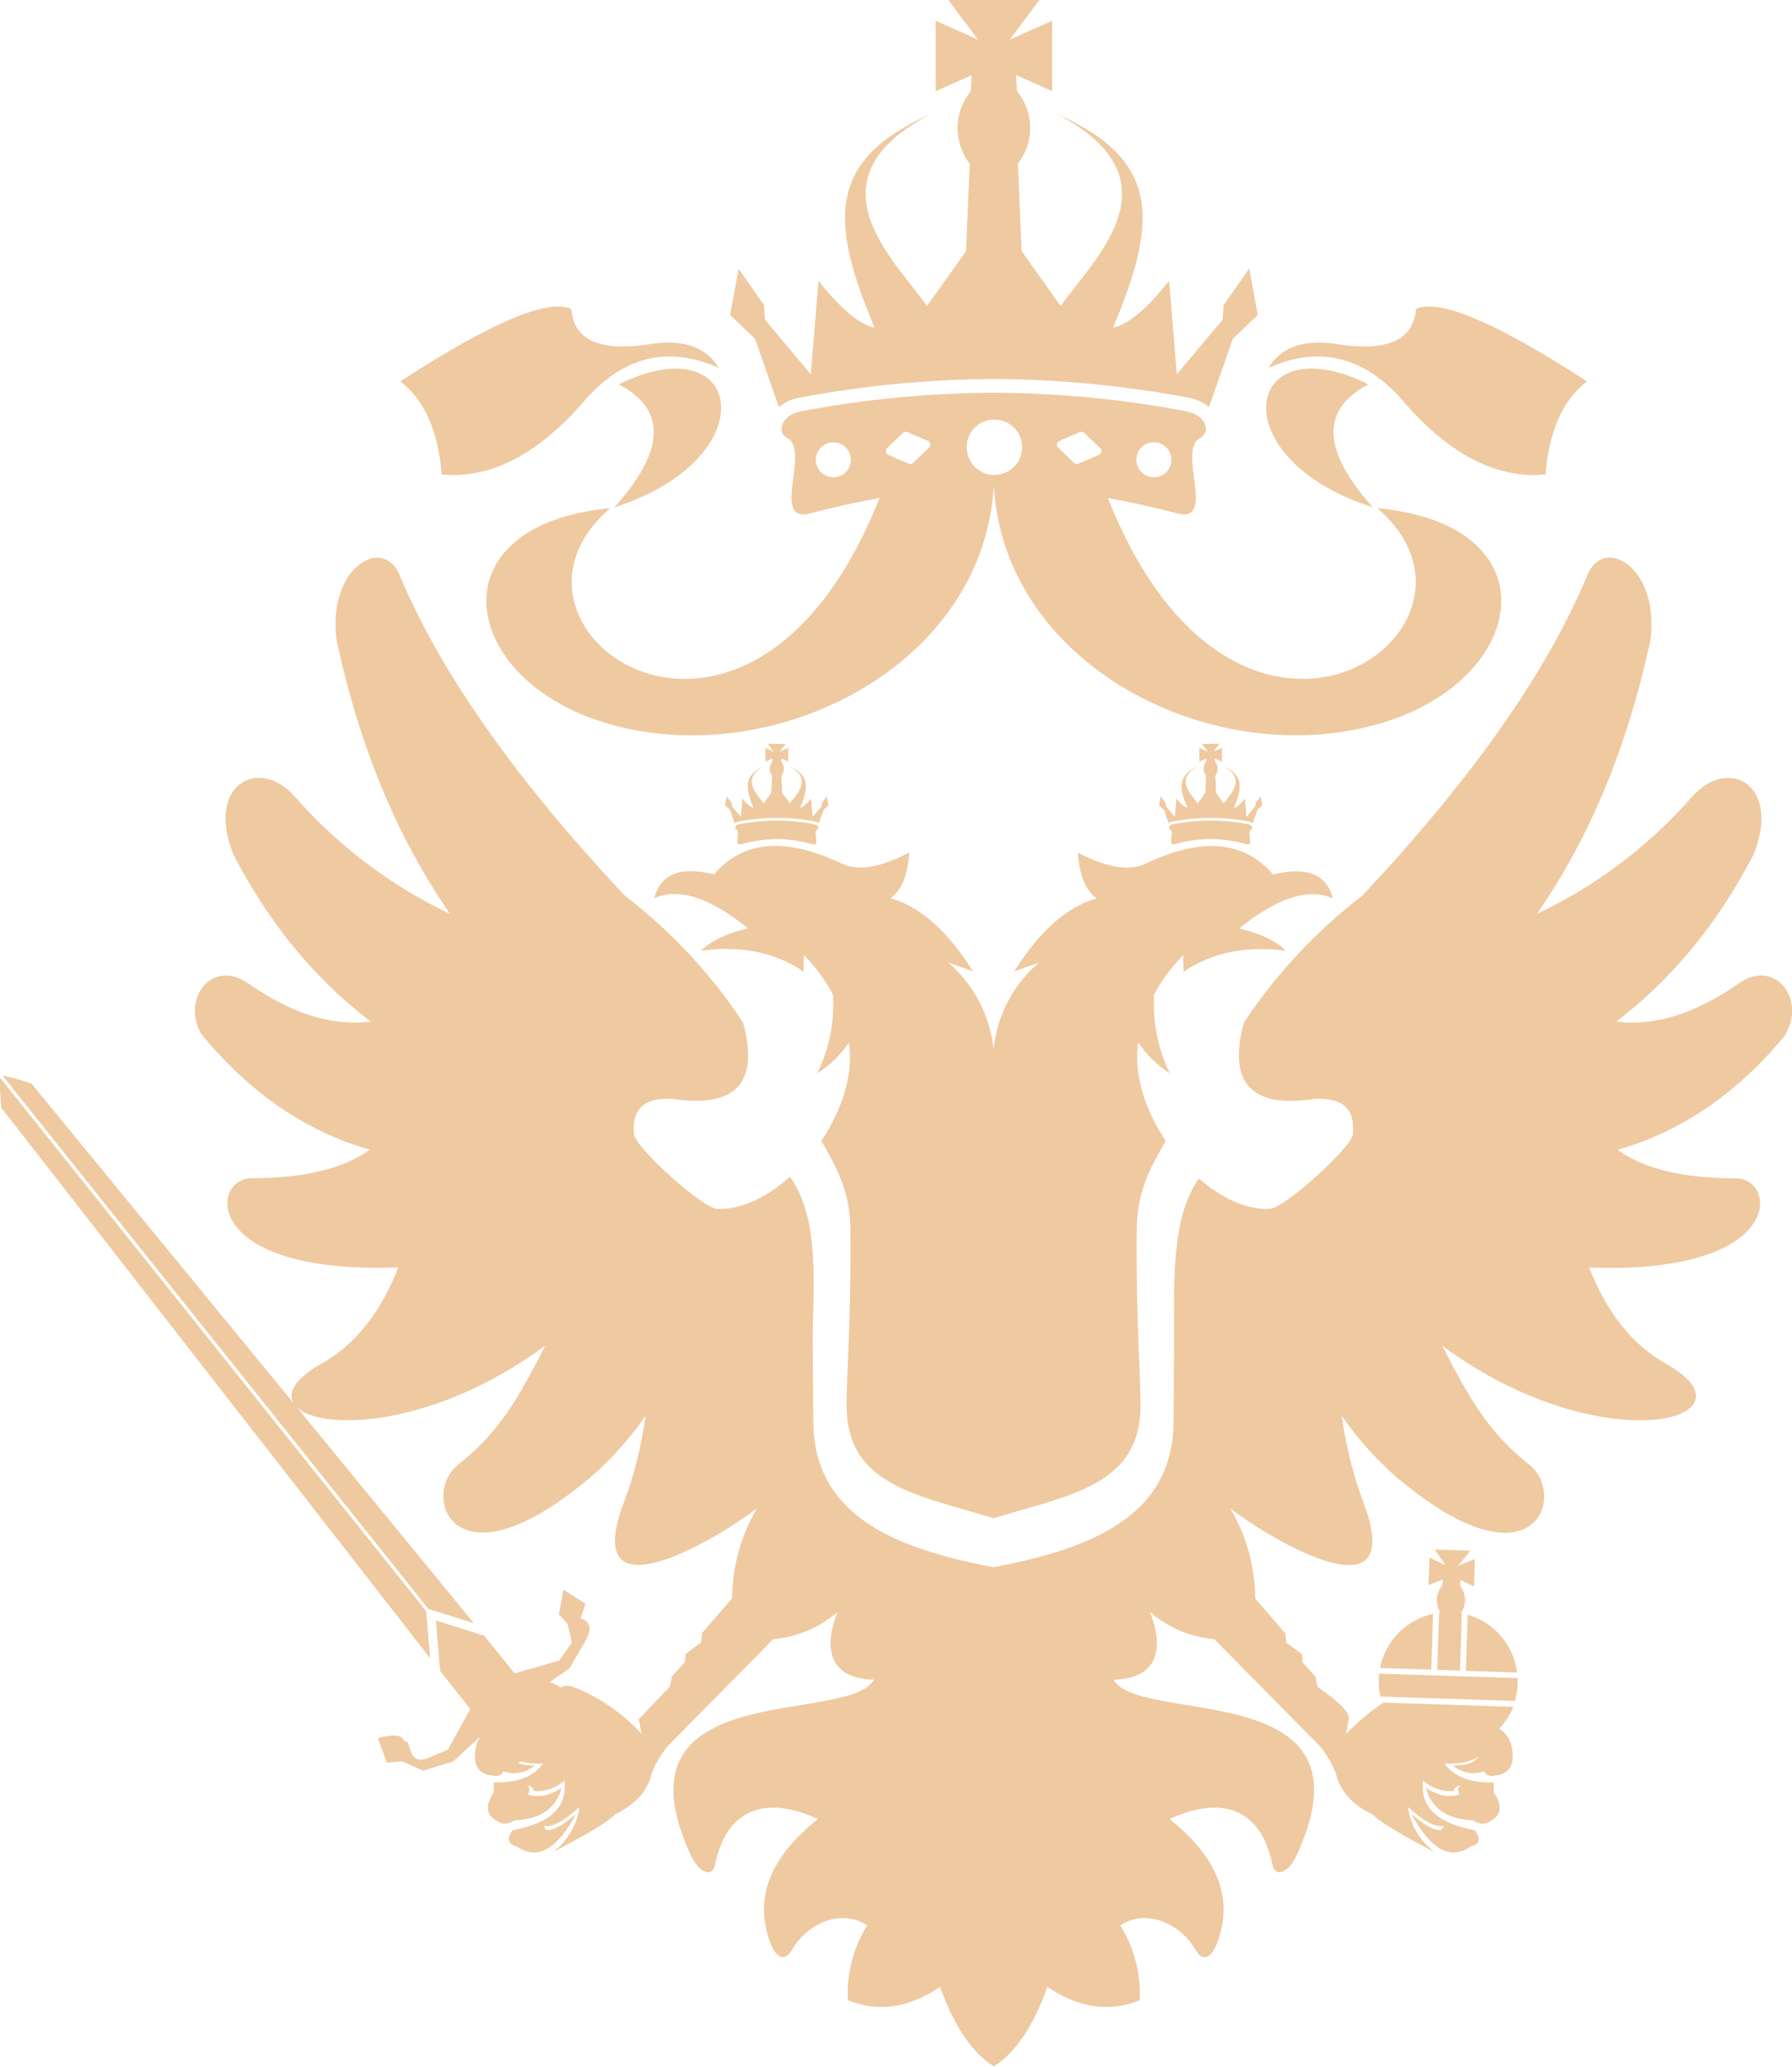 <?xml version="1.0" encoding="UTF-8"?>
<svg xmlns="http://www.w3.org/2000/svg" xmlns:xlink="http://www.w3.org/1999/xlink" id="Ebene_2" data-name="Ebene 2" viewBox="0 0 139.24 160.6">
  <defs>
    <style>
      .cls-1 {
        isolation: isolate;
      }

      .cls-2 {
        fill: #efc9a0;
      }

      .cls-2, .cls-3 {
        stroke-width: 0px;
      }

      .cls-3 {
        fill: none;
      }

      .cls-4 {
        clip-path: url(#clippath);
      }
    </style>
    <clipPath id="clippath">
      <rect class="cls-3" width="139.24" height="160.6"></rect>
    </clipPath>
  </defs>
  <g id="Ebene_1-2" data-name="Ebene 1">
    <g id="Gruppe_9" data-name="Gruppe 9" class="cls-1">
      <g class="cls-4">
        <g id="Gruppe_8" data-name="Gruppe 8">
          <path id="Pfad_8" data-name="Pfad 8" class="cls-2" d="M48.08,29.87c3.73,1.95,3.62,5.14-.34,9.55,11.93-3.79,10.04-14.34.34-9.55"></path>
          <path id="Pfad_9" data-name="Pfad 9" class="cls-2" d="M45.33,31.24c-3.58,4.11-7.25,5.99-11.01,5.63-.27-3.39-1.35-5.8-3.22-7.23,7.05-4.58,11.48-6.46,13.29-5.63.18,2.36,2.12,3.29,5.81,2.78,2.76-.49,4.64.11,5.63,1.79-3.98-1.76-7.48-.87-10.51,2.66"></path>
          <path id="Pfad_10" data-name="Pfad 10" class="cls-2" d="M106.33,29.87c-3.73,1.95-3.62,5.14.34,9.55-11.93-3.79-10.04-14.35-.34-9.55"></path>
          <path id="Pfad_11" data-name="Pfad 11" class="cls-2" d="M109.08,31.24c3.58,4.11,7.25,5.99,11.01,5.63.27-3.39,1.35-5.8,3.22-7.23-7.05-4.58-11.48-6.46-13.29-5.63-.18,2.36-2.12,3.29-5.81,2.78-2.76-.49-4.64.11-5.63,1.79,3.98-1.76,7.48-.87,10.51,2.66"></path>
          <path id="Pfad_12" data-name="Pfad 12" class="cls-2" d="M107.01,39.49c10.91,9.29-10.75,24.91-20.93-.79,1.75.32,3.53.7,5.41,1.2,3.07.81-.07-4.94,1.77-5.87.81-.41.51-1.78-1.14-2.08-4.92-.93-9.91-1.41-14.91-1.43-5,.02-10,.5-14.91,1.43-1.65.3-1.95,1.67-1.14,2.08,1.84.93-1.3,6.68,1.77,5.87,1.88-.5,3.66-.88,5.41-1.2-10.18,25.7-31.84,10.09-20.92.79-13.46,1.27-11.87,12.79-1.04,16.47,12.9,4.39,29.98-3.8,30.83-18.14h.02c.85,14.34,17.92,22.52,30.83,18.14,10.83-3.68,12.42-15.21-1.04-16.47M89.62,34.37c.75-.02,1.38.57,1.4,1.32.02.75-.57,1.38-1.32,1.4-.75.02-1.38-.57-1.4-1.32,0-.01,0-.03,0-.04-.01-.74.58-1.35,1.32-1.36M82.31,34.26l.67-.29.92-.39c.12-.05.25-.03.34.06l.72.69.52.5c.13.12.13.32.01.45-.03.03-.07.06-.1.07l-.67.29-.92.39c-.12.05-.25.03-.34-.06l-.72-.69-.52-.5c-.13-.12-.13-.32-.01-.44.03-.03.07-.06.11-.07M77.2,32.61c1.19-.04,2.18.89,2.22,2.08.04,1.19-.89,2.18-2.08,2.22s-2.18-.89-2.22-2.08c0-.02,0-.05,0-.07-.02-1.17.91-2.13,2.08-2.15M68.92,34.83l.52-.5.72-.69c.09-.09.23-.11.34-.06l.92.39.67.29c.1.04.17.13.19.23.02.1-.02.21-.09.29l-.52.5-.72.69c-.09.09-.22.11-.34.06l-.92-.39-.67-.29c-.16-.07-.23-.25-.17-.41.02-.04.04-.07.07-.1M64.79,37.09c-.75.02-1.38-.57-1.4-1.32-.02-.75.57-1.38,1.32-1.4.75-.02,1.38.57,1.4,1.32,0,.01,0,.03,0,.04.01.74-.58,1.35-1.32,1.36"></path>
          <path id="Pfad_13" data-name="Pfad 13" class="cls-2" d="M97.05,20.89l-1.98,2.83-.06,1.11-3.57,4.26c-.49-6.02-.6-7.27-.6-7.27-2.8,3.59-4.35,3.63-4.35,3.63,3.39-8.08,3.83-12.96-4.33-16.57,9.62,5.07,2.94,11.14.25,14.9-2.02-2.84-3.03-4.27-3.03-4.27l-.29-6.79c1.3-1.66,1.27-4.01-.07-5.64l-.07-1.25,2.8,1.25V1.61l-3.06,1.37-.23.1.53-.71,1.77-2.37h-7.07l1.77,2.37.53.71-.23-.1-3.06-1.37v5.48l2.8-1.25-.07,1.25c-1.34,1.63-1.37,3.97-.08,5.64l-.29,6.79s-1.01,1.42-3.03,4.26c-2.69-3.76-9.37-9.83.25-14.9-8.16,3.61-7.72,8.49-4.33,16.57,0,0-1.55-.04-4.35-3.63,0,0-.1,1.26-.6,7.27l-3.57-4.26-.06-1.11-1.98-2.83c-.44,2.39-.66,3.59-.66,3.59l1.94,1.85,1.81,5.19s.02.07.04.11c.46-.38,1.02-.64,1.61-.73,4.98-.94,10.03-1.42,15.1-1.45,5.07.03,10.12.51,15.1,1.45.59.1,1.15.35,1.61.73.01-.03.03-.07.04-.11l1.81-5.19,1.94-1.85s-.22-1.2-.66-3.59M77.38,21.35l-2.3,3.51,2.12-2.93,2.12,2.93-1.95-3.51Z"></path>
          <path id="Pfad_14" data-name="Pfad 14" class="cls-2" d="M63.27,64.05c-1.93-.37-3.91-.37-5.83,0-.32.06-.38.33-.22.41.36.18-.25,1.31.35,1.15.91-.26,1.85-.39,2.79-.41.95.01,1.88.15,2.79.41.6.16-.01-.97.35-1.15.16-.08.1-.35-.22-.41"></path>
          <path id="Pfad_15" data-name="Pfad 15" class="cls-2" d="M60.35,57.8h-.69l.35.47.1.14-.04-.02-.6-.27v1.07l.55-.25v.24c-.28.32-.28.78-.03,1.1l-.06,1.33s-.2.28-.59.83c-.52-.73-1.83-1.92.05-2.91-1.59.71-1.51,1.66-.85,3.24,0,0-.3,0-.85-.71,0,0-.02.24-.12,1.42l-.7-.83v-.22s-.4-.55-.4-.55l-.13.7.38.36.35,1.02v.02c.1-.07.21-.12.33-.14,1.95-.38,3.96-.38,5.91,0,.12.02.23.07.32.14v-.02s.36-1.02.36-1.02l.38-.36-.13-.7-.39.55v.22s-.71.83-.71.83c-.1-1.18-.12-1.42-.12-1.42-.55.7-.85.71-.85.71.66-1.58.75-2.54-.85-3.24,1.88.99.58,2.18.05,2.91l-.59-.83-.06-1.33c.25-.33.25-.78-.01-1.1v-.24s.53.25.53.25v-1.07l-.6.27-.05.02.11-.14.34-.46h-.69ZM60.35,62.09l-.41.57.41.61.41-.61-.41-.57Z"></path>
          <path id="Pfad_16" data-name="Pfad 16" class="cls-2" d="M33.42,128.86L.11,86.09c-.09-.78-.13-1.56-.11-2.34,20.62,25.82,31.78,39.8,33.12,41.47l.3,3.64ZM.2,83.59c.76.15,1.52.36,2.25.62l34.37,41.93-3.53-1.11c-1.45-1.82-12.59-15.78-33.09-41.44"></path>
          <path id="Pfad_17" data-name="Pfad 17" class="cls-2" d="M96.97,64.05c-1.93-.37-3.91-.37-5.83,0-.32.06-.38.33-.22.41.36.18-.25,1.31.35,1.15,1.82-.54,3.76-.54,5.59,0,.6.16-.01-.97.35-1.15.16-.08.1-.35-.22-.41"></path>
          <path id="Pfad_18" data-name="Pfad 18" class="cls-2" d="M94.06,57.8h.69l-.35.47-.1.14.05-.02.6-.27v1.07l-.55-.25v.24c.28.32.28.78.03,1.1l.06,1.33.59.83c.53-.73,1.83-1.92-.05-2.91,1.6.71,1.51,1.66.85,3.24,0,0,.3,0,.85-.71,0,0,.02.24.12,1.42l.7-.83v-.22s.4-.55.4-.55c.09.47.13.7.13.7l-.38.36-.35,1.02v.02c-.1-.07-.21-.12-.32-.14-1.95-.38-3.96-.38-5.91,0-.12.02-.22.07-.32.14v-.02s-.36-1.02-.36-1.02l-.38-.36s.04-.23.13-.7l.39.55v.22s.71.83.71.83c.1-1.18.12-1.42.12-1.42.55.7.85.71.85.71-.67-1.58-.75-2.53.85-3.24-1.88.99-.57,2.18-.05,2.91l.59-.83.06-1.33c-.25-.33-.25-.78.01-1.1v-.24s-.53.25-.53.25v-1.07l.6.27.05.02-.1-.14-.34-.46h.69ZM94.06,62.09l.41.57-.41.61-.41-.61.41-.57Z"></path>
          <path id="Pfad_19" data-name="Pfad 19" class="cls-2" d="M58.12,72.14c-1.6.37-2.81.94-3.64,1.73,3.15-.4,5.8.14,7.95,1.64l.03-1.3c.9.91,1.67,1.95,2.27,3.08.12,2.11-.3,4.21-1.22,6.11.98-.61,1.81-1.43,2.45-2.39.38,2.47-.55,5.28-2.14,7.65,1.36,2.34,2.23,4.07,2.26,6.92.06,7.04-.32,11.64-.3,13.71.05,6.1,5.38,6.86,11.42,8.69,6.04-1.83,11.37-2.58,11.42-8.69.02-2.07-.36-6.67-.3-13.71.03-2.85.9-4.58,2.26-6.92-1.59-2.37-2.52-5.17-2.14-7.65.64.96,1.47,1.77,2.45,2.39-.92-1.9-1.34-4-1.22-6.11.6-1.13,1.37-2.16,2.27-3.07,0,0,0,.43.03,1.3,2.15-1.49,4.8-2.04,7.95-1.64-.83-.79-2.04-1.36-3.64-1.73,2.97-2.39,5.39-3.17,7.28-2.34-.48-1.88-2.02-2.49-4.64-1.85-2.23-2.61-5.48-2.91-9.77-.91-1.28.69-3.08.42-5.4-.79.11,1.74.59,2.93,1.46,3.55-2.29.64-4.43,2.53-6.4,5.67,1.27-.45,1.91-.67,1.91-.67-2,1.71-3.26,4.13-3.52,6.75-.26-2.62-1.52-5.04-3.52-6.76,0,0,.64.22,1.91.67-1.97-3.14-4.11-5.03-6.4-5.67.87-.62,1.35-1.81,1.46-3.55-2.32,1.22-4.12,1.48-5.4.79-4.29-2-7.54-1.7-9.77.91-2.62-.65-4.17-.03-4.64,1.85,1.89-.84,4.31-.06,7.28,2.34"></path>
          <path id="Pfad_20" data-name="Pfad 20" class="cls-2" d="M138.76,80.34c1.56-2.81-.9-5.85-3.64-3.93-3.37,2.36-6.55,3.36-9.54,2.98,4.32-3.28,7.87-7.6,10.66-12.95,2.21-5.41-1.92-7.74-4.76-4.53-3.35,3.83-7.46,6.93-12.06,9.11,4.13-5.96,7.08-13.09,8.84-21.39.64-5.58-3.63-8.04-4.92-4.94-3.13,7.53-8.96,15.83-17.49,24.91-3.59,2.76-6.7,6.09-9.2,9.87-1.27,4.7.57,6.68,5.52,5.92,2.16-.11,3.14.8,2.95,2.76-.1,1.01-5.3,5.74-6.46,5.79-1.63.08-3.38-.67-4.96-1.91-.18-.14-.36-.29-.54-.44-2.27,3.11-1.9,8.67-1.93,12.6-.02,3.11-.03,5.21-.04,6.29-.03,4.51-2.43,7.21-6.08,8.96-.51.24-1.04.47-1.6.68-.11.04-.23.08-.35.13-.52.19-1.07.37-1.62.53-.05.01-.09.03-.14.04-.6.17-1.22.33-1.86.48-.14.03-.27.06-.41.09-.64.14-1.28.28-1.94.4-.66-.12-1.3-.26-1.93-.4-.14-.03-.29-.06-.43-.1-.63-.15-1.25-.3-1.85-.48-.05-.01-.1-.03-.15-.05-.55-.16-1.09-.34-1.61-.52-.12-.04-.24-.09-.36-.13-.55-.21-1.08-.43-1.58-.67-3.65-1.75-6.06-4.46-6.09-8.97,0-1.09-.02-3.18-.04-6.29-.02-3.91.65-9.43-1.78-12.73-.23.2-.45.39-.69.58-1.59,1.24-3.34,1.99-4.96,1.91-1.16-.05-6.36-4.78-6.46-5.79-.19-1.95.79-2.87,2.95-2.76,4.96.75,6.8-1.22,5.53-5.92-2.49-3.78-5.6-7.11-9.19-9.87-8.53-9.08-14.36-17.39-17.5-24.91-1.29-3.09-5.56-.63-4.92,4.94,1.76,8.3,4.71,15.43,8.84,21.39-4.6-2.18-8.7-5.28-12.06-9.11-2.84-3.22-6.97-.88-4.76,4.53,2.78,5.35,6.33,9.66,10.66,12.95-2.99.38-6.17-.62-9.54-2.98-2.74-1.92-5.2,1.12-3.64,3.93,3.75,4.58,8.12,7.58,13.1,9-2.02,1.48-5.09,2.22-9.19,2.22-3.22,0-3.9,7.5,11.41,6.93-1.38,3.53-3.37,6.02-5.97,7.48-7.64,4.29,4.9,7.82,17.39-1.4-2.03,3.94-3.5,6.68-6.75,9.23-3,2.37-.44,9.93,10.04,1.18h.02c1.7-1.45,3.21-3.12,4.48-4.96-.3,2.25-.84,4.46-1.63,6.59-3.63,9.42,7.01,3.09,10.23.65.02-.02.05-.04.07-.06-1.26,2.12-1.93,4.54-1.94,7-1.56,1.8-2.34,2.71-2.34,2.71l-.06.72c-.82.6-1.23.9-1.23.9l-.04.64c-.67.73-1.01,1.1-1.01,1.1l-.15.79c-1.62,1.7-2.43,2.54-2.43,2.54.15.76.22,1.14.22,1.14-1.3-1.42-2.88-2.57-4.63-3.37-.43-.18-1.22-.59-1.6-.22-.29-.18-.6-.33-.91-.44l1.54-1.06s.41-.7,1.22-2.12c.54-.94.42-1.53-.35-1.77l.37-1.13s-.57-.37-1.71-1.1c-.23,1.29-.35,1.94-.35,1.94l.67.71c.23.98.34,1.47.34,1.47-.66.93-.99,1.39-.99,1.39l-3.46,1-2.37-2.93-3.75-1.18.33,3.92s.78.99,2.34,2.96l-1.74,3.16s-.52.22-1.57.66c-.7.29-1.15.07-1.36-.66-.31-1.1-.18-.27-.54-.81-.24-.36-.9-.39-1.97-.09.46,1.27.7,1.91.7,1.91.79-.08,1.18-.11,1.18-.11,1.1.49,1.65.73,1.65.73,1.56-.48,2.33-.72,2.33-.72,1.22-1.13,1.92-1.77,2.09-1.93-.2.33-.33.69-.38,1.08-.15,1.11.21,1.88,1.43,1.96.3.09.63-.05.76-.34.83.3,1.76.12,2.42-.46-.43.03-.86-.03-1.27-.17l.18-.14c.57.14,1.15.2,1.73.17h.02c-.78,1.04-2.06,1.53-3.83,1.45v.79c-.8,1.18-.56,1.99.72,2.43.31.01.62-.08.88-.26,2.02-.08,3.24-.92,3.66-2.52-.96.63-1.83.79-2.61.5.19-.35.16-.59-.1-.71.27,0,.5.2.56.46.86.05,1.71-.24,2.37-.81.27,2.02-1.07,3.3-4.01,3.85-.5.65-.39,1.08.33,1.27,1.57,1.08,3.1.24,4.58-2.52-1.14.97-1.93,1.37-2.38,1.19,0-.11-.07-.22-.16-.29.64.16,1.58-.32,2.82-1.46-.19,1.4-.94,2.67-2.08,3.51,2.72-1.41,4.33-2.38,4.82-2.92,1.6-.78,2.55-1.83,2.85-3.16.3-.79.73-1.52,1.27-2.17,3.96-4.02,6.69-6.78,8.19-8.3,1.85-.16,3.6-.9,5-2.12-1.09,2.76-.73,5.18,2.83,5.27-2.03,3.6-20.75-.37-14.2,13.71.55,1.18,1.62,1.82,1.87.59.93-4.47,4.12-5.25,7.98-3.47-3.76,2.98-4.99,6.18-3.71,9.61.39,1.04,1.08,1.61,1.68.56,1.14-2.01,3.77-3.26,5.86-1.91-1.09,1.74-1.62,3.77-1.51,5.82,2.33.95,4.72.61,7.17-1.04,1.09,3.06,2.48,5.12,4.17,6.18,1.68-1.06,3.07-3.12,4.16-6.18,2.45,1.65,4.84,1.99,7.17,1.04.11-2.05-.42-4.08-1.51-5.82,2.08-1.35,4.71-.1,5.86,1.91.6,1.06,1.29.49,1.68-.56,1.28-3.42.05-6.63-3.71-9.61,3.86-1.78,7.05-1,7.98,3.47.26,1.23,1.32.58,1.87-.59,6.55-14.08-12.16-10.11-14.2-13.71,3.55-.09,3.92-2.51,2.83-5.27,1.4,1.22,3.15,1.96,5,2.12h0c1.5,1.52,4.23,4.29,8.19,8.3.54.65.97,1.38,1.27,2.17.3,1.33,1.25,2.38,2.85,3.16.49.53,2.1,1.51,4.82,2.92-1.14-.84-1.89-2.1-2.08-3.51,1.24,1.13,2.18,1.62,2.82,1.46-.1.07-.16.17-.16.29-.45.18-1.24-.22-2.38-1.19,1.49,2.76,3.01,3.6,4.58,2.52.72-.19.83-.62.33-1.27-2.94-.55-4.28-1.83-4.01-3.85.65.57,1.5.86,2.37.81.06-.26.29-.45.56-.46-.25.12-.29.36-.1.71-.78.29-1.65.12-2.61-.5.42,1.6,1.64,2.44,3.66,2.52.25.18.56.28.88.26,1.29-.44,1.53-1.26.72-2.43v-.79c-1.78.08-3.05-.41-3.83-1.45,1.24.04,2.14-.16,2.72-.6-.39.54-1.08.79-2.05.74.66.58,1.59.76,2.42.46.13.29.46.43.76.34,1.22-.09,1.58-.86,1.43-1.96-.06-.7-.43-1.32-1.02-1.7.47-.49.84-1.06,1.09-1.69l-10.05-.33v-.02s-.04.02-.04.02h-.07s.01.02.02.04c-1.04.7-2,1.51-2.86,2.41,0,0,.07-.38.22-1.14.1-.51-.71-1.35-2.43-2.54l-.15-.79-1.01-1.1-.04-.64s-.41-.3-1.23-.9c0,0-.02-.24-.07-.72,0,0-.79-.91-2.34-2.71-.01-2.46-.68-4.88-1.94-7,.02.02.05.04.07.06,3.22,2.44,13.86,8.76,10.23-.65-.78-2.13-1.33-4.34-1.63-6.59,1.28,1.84,2.79,3.5,4.49,4.96h.02c10.48,8.75,13.05,1.18,10.04-1.19-3.24-2.56-4.71-5.29-6.75-9.23,12.5,9.21,25.03,5.69,17.39,1.4-2.6-1.46-4.59-3.96-5.97-7.48,15.31.56,14.62-6.93,11.41-6.93-4.11,0-7.17-.74-9.2-2.22,4.99-1.42,9.35-4.42,13.1-9M39.49,136.45s.03.01.04.02c.02.03.05.06.07.08-.04-.03-.07-.07-.11-.1"></path>
          <path id="Pfad_21" data-name="Pfad 21" class="cls-2" d="M111.36,125.39v.02c.1-.02.19-.05.29-.07-.1.02-.19.03-.29.05"></path>
          <path id="Pfad_22" data-name="Pfad 22" class="cls-2" d="M111.77,125.32s.04,0,.05,0h0s-.03,0-.05,0"></path>
          <path id="Pfad_23" data-name="Pfad 23" class="cls-2" d="M113.9,129.84l3.98.13c-.27-2.13-1.78-3.89-3.84-4.49l-.14,4.37Z"></path>
          <path id="Pfad_24" data-name="Pfad 24" class="cls-2" d="M111.08,121.04l-.04,1.07-.04,1.07,1.11-.45-.04.48c-.51.59-.57,1.44-.15,2.1-.03,0-.07,0-.1,0l-.15,4.45,1.77.06.15-4.46s-.06,0-.09,0c.46-.63.44-1.48-.03-2.1v-.49s1.06.52,1.06.52l.04-1.07.03-1.07-1.21.49-.09.04.22-.27.72-.9-1.38-.05-1.38-.04.66.95.2.28-.09-.04-1.17-.57Z"></path>
          <path id="Pfad_25" data-name="Pfad 25" class="cls-2" d="M107.16,130.07c-.01.13-.02.27-.03.4-.02.46.03.92.13,1.37l10.44.34c.13-.44.21-.9.22-1.36,0-.14,0-.27,0-.41l-10.76-.35Z"></path>
          <path id="Pfad_26" data-name="Pfad 26" class="cls-2" d="M107.23,129.62l3.98.13.14-4.34c-2.09.46-3.71,2.11-4.12,4.21"></path>
        </g>
      </g>
    </g>
  </g>
</svg>
